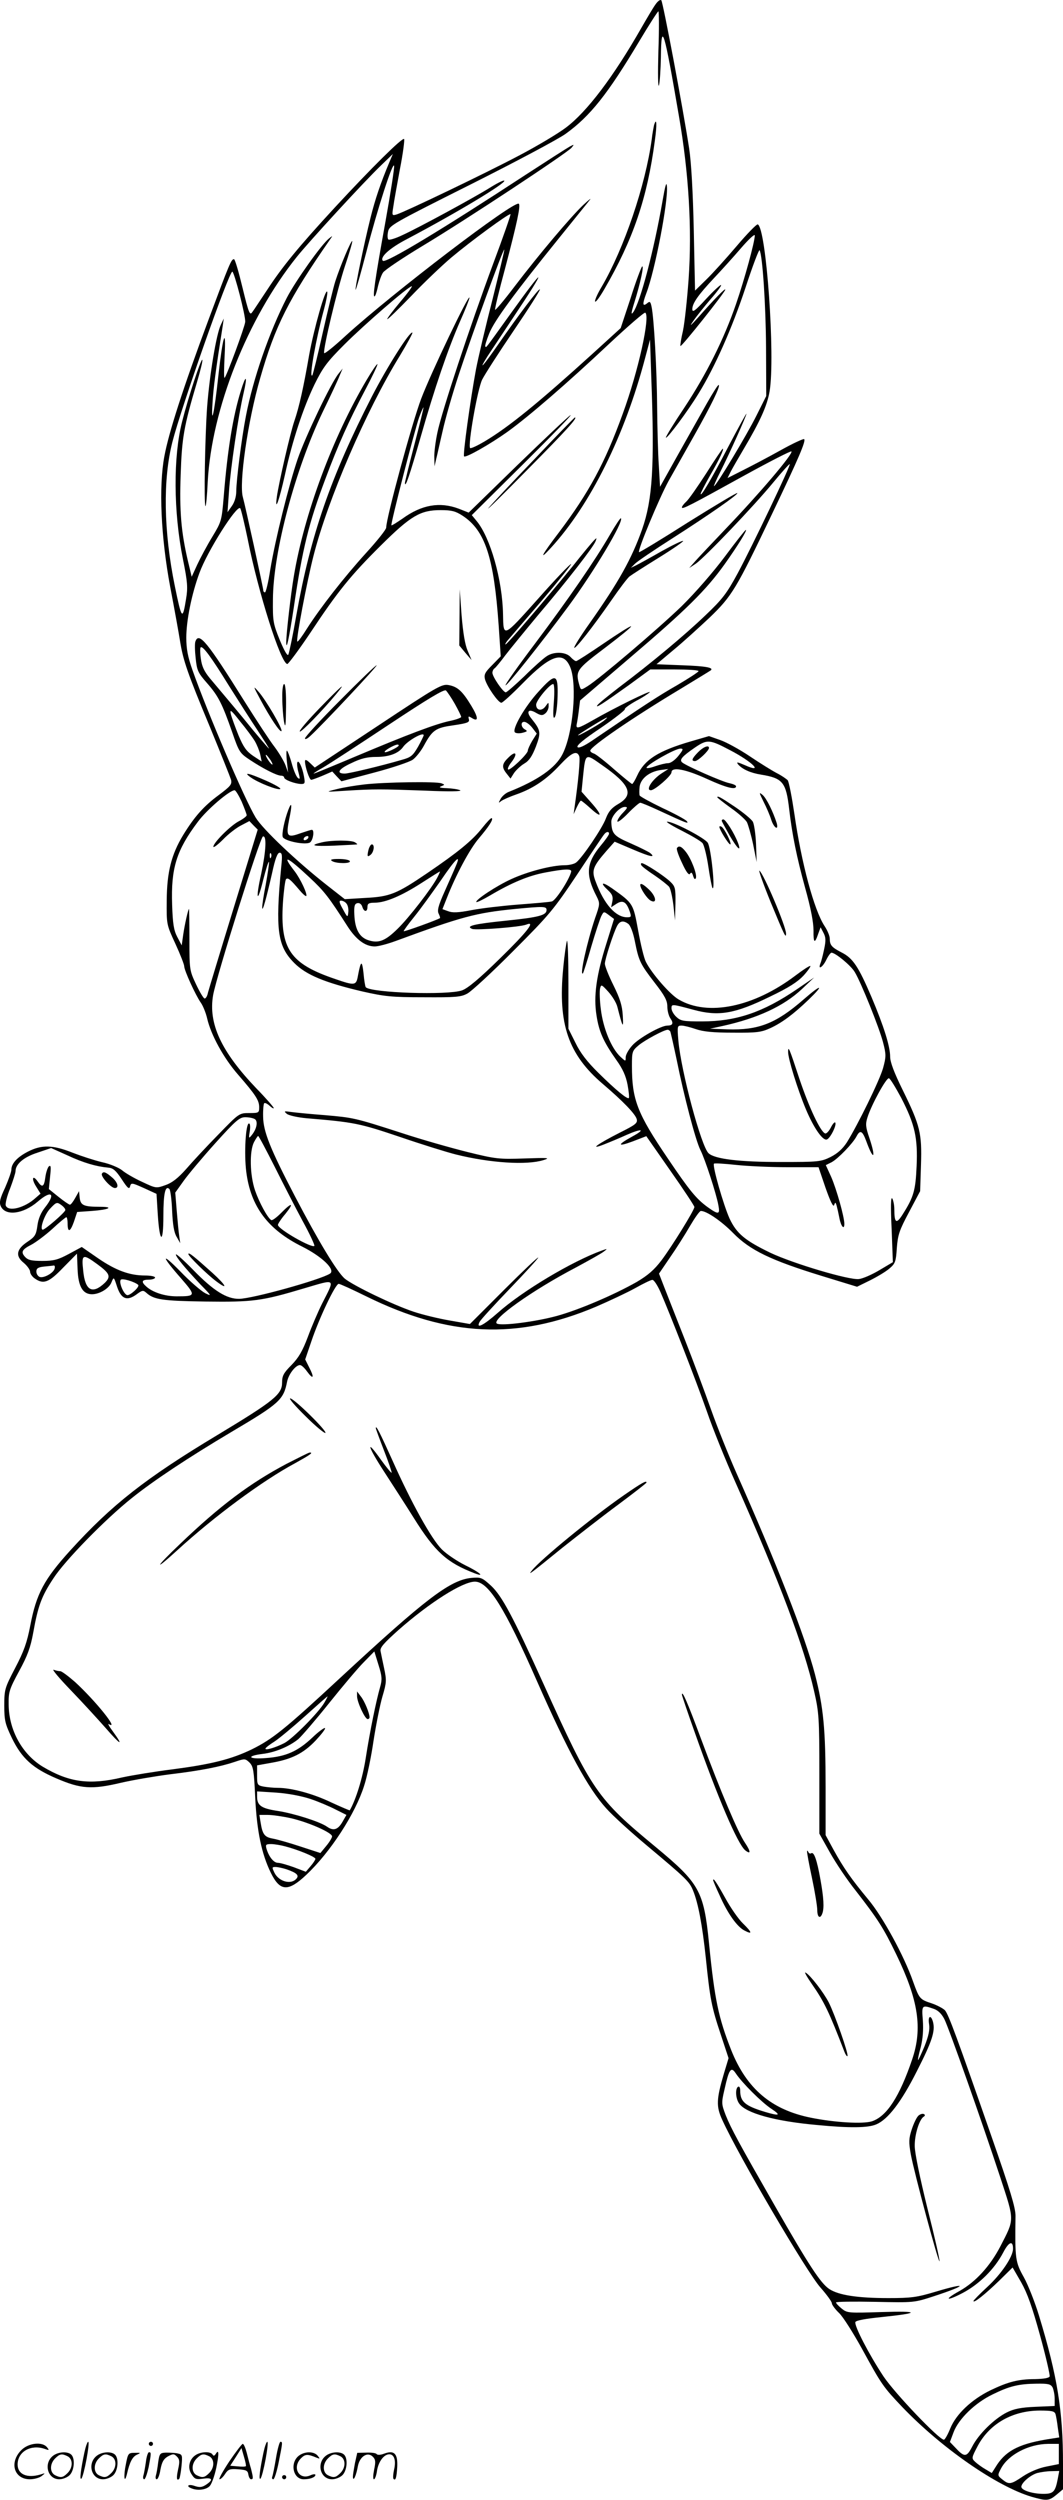 <?xml version="1.0" encoding="UTF-8"?>
<svg xmlns="http://www.w3.org/2000/svg" version="1.0" viewBox="0 0 510.457 1200.305" preserveAspectRatio="xMidYMid meet">
  <g transform="translate(-0.543,1200.441) scale(0.1,-0.1)" fill="#000000" stroke="none">
    <path d="M3153 11983 c-11 -15 -41 -66 -68 -113 -133 -233 -261 -403 -363 -479 -37 -28 -139 -89 -227 -135 -163 -86 -541 -267 -584 -281 -23 -7 -24 -6 -17 36 3 24 18 106 32 182 15 76 23 141 20 144 -8 9 -159 -141 -331 -327 -179 -194 -255 -288 -325 -395 -33 -49 -65 -99 -73 -109 -12 -18 -17 -6 -47 117 -18 75 -36 137 -41 137 -13 0 -21 -19 -122 -290 -122 -327 -191 -542 -212 -655 -28 -147 -17 -390 28 -630 20 -104 41 -221 47 -259 15 -93 35 -152 145 -416 51 -124 96 -237 100 -250 5 -22 -3 -31 -59 -73 -72 -53 -117 -104 -171 -192 -57 -94 -78 -179 -79 -314 -1 -116 -1 -116 42 -209 23 -50 42 -99 42 -107 0 -20 54 -138 79 -174 11 -15 25 -50 31 -76 18 -79 79 -191 149 -271 85 -98 101 -123 101 -156 0 -27 -2 -28 -48 -28 -48 0 -49 -1 -148 -103 -55 -56 -124 -130 -154 -165 -39 -44 -68 -67 -100 -78 -45 -16 -45 -16 -113 16 -37 17 -80 42 -95 55 -16 13 -59 31 -96 39 -38 9 -102 30 -143 46 -93 37 -147 39 -213 5 -51 -26 -80 -57 -80 -87 0 -10 -14 -49 -30 -86 -25 -53 -29 -71 -21 -89 22 -49 107 -39 178 22 66 57 88 39 34 -29 -19 -24 -32 -54 -36 -87 -6 -44 -12 -53 -46 -76 -55 -36 -61 -69 -20 -102 17 -14 31 -34 31 -43 0 -9 10 -24 22 -32 42 -30 68 -20 137 52 l66 67 3 -75 c3 -83 25 -120 69 -120 37 0 83 28 94 58 11 27 11 26 27 -23 20 -59 48 -69 94 -35 27 20 31 20 46 7 36 -33 78 -39 282 -42 231 -3 271 2 478 64 153 45 147 50 84 -74 -19 -38 -50 -110 -68 -159 -26 -69 -44 -100 -79 -136 -38 -38 -45 -52 -45 -84 0 -57 -39 -88 -309 -251 -348 -209 -509 -336 -708 -555 -126 -139 -163 -208 -192 -360 -16 -83 -31 -125 -73 -205 -50 -96 -52 -103 -52 -180 0 -72 4 -88 37 -157 47 -96 99 -144 214 -193 116 -50 169 -54 308 -21 61 14 167 32 237 41 143 17 241 36 312 60 47 16 49 16 70 -4 18 -19 21 -38 27 -169 8 -159 30 -268 75 -360 44 -90 83 -92 170 -10 116 109 236 294 278 428 14 42 34 139 45 215 12 77 31 173 43 214 20 67 20 78 8 135 -7 33 -15 71 -17 82 -4 17 15 38 85 101 151 133 309 233 368 233 65 0 143 -125 299 -480 148 -336 245 -513 331 -608 31 -35 120 -116 198 -181 185 -155 202 -171 219 -213 25 -60 45 -166 62 -327 20 -195 27 -232 72 -367 l37 -112 -22 -73 c-37 -125 -38 -159 -8 -224 79 -174 406 -731 471 -804 30 -34 55 -68 55 -76 0 -7 16 -29 35 -47 19 -18 68 -96 110 -172 94 -172 101 -182 194 -280 189 -197 453 -380 620 -430 73 -21 84 -20 120 10 l31 26 0 121 c0 256 -27 422 -115 712 -20 66 -53 149 -73 185 -41 73 -43 87 -40 295 0 39 -25 122 -115 380 -166 477 -207 588 -224 607 -9 9 -37 24 -63 33 -58 19 -60 22 -90 105 -43 123 -146 312 -216 395 -81 98 -117 149 -166 238 l-38 70 0 231 c0 277 -10 382 -51 541 -49 187 -186 537 -377 966 -38 86 -93 223 -122 305 -29 82 -86 235 -127 339 -41 105 -86 218 -99 252 l-24 62 53 78 c30 43 73 111 96 151 23 39 46 72 52 72 27 0 98 -48 155 -106 81 -83 182 -131 422 -205 l173 -53 63 31 c34 17 76 42 93 57 27 23 31 32 35 98 5 64 12 85 59 173 l53 100 4 126 c5 153 -4 189 -88 360 -41 83 -60 134 -60 159 0 50 -30 146 -90 288 -62 145 -89 186 -143 213 -48 25 -57 35 -57 67 0 12 -11 39 -25 60 -50 76 -111 301 -145 539 -12 81 -26 153 -32 161 -7 7 -30 23 -52 34 -23 12 -81 48 -130 81 -49 33 -113 68 -142 78 l-54 19 -86 -25 c-158 -46 -224 -88 -259 -165 -10 -22 -21 -40 -24 -40 -3 0 -42 32 -86 70 -44 39 -88 73 -97 76 -10 3 -18 9 -18 14 0 19 204 159 434 297 77 47 143 87 145 89 14 13 -25 20 -136 24 l-125 5 81 68 c45 37 123 108 174 156 108 104 128 138 299 496 131 274 164 352 155 361 -3 3 -55 -21 -114 -54 -59 -33 -141 -76 -181 -96 l-73 -37 16 32 c9 17 37 66 62 108 78 132 112 206 124 276 28 165 -16 788 -57 802 -5 2 -51 -45 -101 -104 -51 -60 -116 -132 -146 -161 l-54 -53 -6 288 c-4 185 -12 326 -22 393 -30 196 -126 705 -134 713 -5 5 -17 -4 -28 -20z m14 -225 c-3 -106 -2 -179 3 -163 4 17 8 76 9 133 2 180 15 138 87 -283 47 -272 63 -539 46 -783 -7 -97 -19 -208 -27 -246 -9 -38 -14 -71 -12 -73 5 -5 211 254 215 270 4 13 -50 -42 -131 -134 -38 -42 -43 -45 -21 -14 15 22 52 68 82 103 30 34 53 65 50 68 -3 2 -35 -27 -72 -67 -53 -58 -66 -67 -66 -49 0 28 28 68 105 150 34 36 92 100 128 142 37 43 67 71 67 62 0 -30 -49 -210 -90 -329 -58 -169 -142 -337 -249 -499 -51 -76 -90 -140 -88 -143 6 -6 106 128 157 212 78 126 161 314 225 507 34 104 65 186 68 181 14 -23 30 -265 31 -469 l1 -231 -47 -94 c-45 -91 -194 -339 -204 -339 -2 0 11 31 30 68 44 87 126 270 126 280 0 4 -39 -67 -87 -158 -81 -156 -133 -244 -133 -227 0 4 20 44 45 88 44 76 69 129 61 129 -2 0 -38 -53 -79 -118 -42 -65 -85 -127 -97 -137 -11 -10 -20 -22 -20 -27 0 -11 37 8 303 155 120 66 220 117 223 114 10 -10 -152 -201 -316 -372 -63 -66 -128 -135 -145 -154 l-30 -34 32 21 c44 31 279 277 371 389 42 51 78 91 80 89 5 -6 -179 -392 -250 -524 -53 -98 -74 -125 -155 -202 -99 -95 -257 -227 -415 -346 -53 -41 -100 -79 -104 -86 -11 -17 27 8 153 98 l101 74 116 0 c64 0 116 -3 116 -8 0 -4 -46 -34 -102 -67 -91 -52 -157 -95 -411 -268 -39 -26 -62 -36 -68 -30 -7 7 30 38 111 92 66 45 118 86 116 90 -3 4 22 22 54 40 33 17 62 37 66 42 6 11 -173 -77 -274 -135 -72 -41 -82 -43 -77 -18 2 9 7 39 10 65 l6 48 237 203 c276 235 368 327 457 451 64 90 110 165 102 165 -3 0 -48 -57 -100 -127 -56 -75 -142 -174 -208 -239 -115 -111 -396 -350 -453 -385 -31 -19 -31 -19 -38 4 -20 70 -16 76 123 181 71 54 128 100 125 103 -3 3 -61 -34 -130 -81 -69 -47 -129 -86 -134 -86 -5 0 -17 9 -27 20 -23 25 -81 27 -115 3 -14 -9 -62 -51 -106 -95 -45 -43 -85 -78 -90 -78 -13 1 -64 75 -64 94 0 8 5 18 10 21 6 4 29 32 52 63 23 30 95 118 159 195 136 160 266 327 275 354 6 16 5 16 -8 3 -8 -8 -55 -64 -103 -125 -124 -152 -314 -375 -322 -375 -3 0 1 8 9 18 8 9 81 95 163 190 81 95 145 175 143 178 -3 3 -75 -72 -159 -167 -169 -189 -166 -187 -168 -74 -3 165 -61 369 -127 448 l-23 28 247 245 c136 135 238 240 227 235 -11 -6 -125 -114 -254 -239 l-235 -229 -48 19 c-91 34 -178 19 -270 -48 -28 -19 -51 -34 -53 -32 -5 5 112 459 133 518 11 30 21 52 21 48 1 -3 -19 -84 -44 -180 -25 -95 -45 -177 -45 -183 1 -27 23 38 74 216 69 242 132 426 191 561 25 56 45 107 45 113 -1 24 -185 -361 -232 -485 -44 -116 -168 -573 -168 -619 0 -9 -43 -63 -96 -121 -108 -119 -220 -263 -284 -363 -23 -37 -44 -66 -47 -63 -7 7 46 287 78 412 69 271 252 696 415 961 35 58 62 108 60 110 -11 11 -122 -165 -195 -307 -198 -387 -294 -664 -362 -1047 -17 -98 -35 -184 -39 -192 -4 -8 -19 17 -41 70 -32 79 -34 91 -33 194 1 229 107 626 239 901 37 76 74 155 81 174 l15 35 -20 -25 c-36 -44 -159 -302 -196 -409 -43 -126 -108 -388 -132 -533 -9 -60 -21 -108 -25 -108 -4 0 -8 4 -8 8 0 13 -88 413 -98 448 -20 66 23 366 83 573 72 252 137 380 335 665 14 20 14 20 -4 6 -36 -28 -161 -204 -203 -285 -84 -163 -163 -391 -197 -570 -20 -103 -46 -307 -46 -360 0 -24 -8 -52 -21 -70 l-21 -30 7 99 c7 109 45 365 70 472 20 86 12 94 -13 12 -38 -122 -64 -283 -82 -505 -10 -120 -11 -123 -55 -196 -25 -41 -57 -101 -72 -133 l-27 -59 -18 75 c-33 141 -41 239 -35 415 6 178 15 231 78 443 17 57 29 106 26 109 -6 6 -67 -178 -97 -297 -43 -167 -42 -433 4 -661 22 -109 24 -136 15 -190 -17 -105 -21 -100 -54 61 -54 264 -58 513 -11 695 43 167 271 815 287 815 9 0 64 -211 62 -241 -2 -24 -88 -257 -99 -269 -4 -3 -3 45 0 105 8 149 -9 96 -30 -95 -19 -178 -36 -254 -28 -130 4 72 16 162 49 370 l5 35 -15 -32 c-21 -46 -53 -236 -65 -393 -10 -140 -16 -467 -8 -476 3 -2 8 51 11 118 19 348 190 782 427 1078 59 74 320 358 405 440 l57 55 -17 -40 c-42 -100 -68 -177 -90 -265 -32 -128 -76 -342 -72 -347 2 -2 25 79 51 179 54 210 129 441 134 416 2 -9 -17 -131 -42 -270 -50 -277 -63 -367 -51 -356 4 3 11 26 16 50 6 24 16 53 24 64 8 12 94 70 192 129 208 125 692 445 713 470 14 17 13 17 -8 6 -13 -7 -108 -68 -211 -135 -397 -260 -673 -427 -687 -414 -16 17 32 61 117 105 242 128 476 269 466 280 -4 3 -34 -12 -69 -34 -77 -48 -342 -192 -421 -228 -31 -15 -61 -24 -66 -21 -5 3 -6 20 -2 38 6 30 22 39 397 227 215 108 420 217 456 243 118 85 202 191 353 444 47 79 89 144 92 144 3 0 4 -87 0 -192z m-1972 -2343 c50 -253 158 -595 190 -599 5 0 55 67 110 149 133 201 195 277 339 420 144 143 190 170 287 170 54 0 72 -5 106 -27 108 -71 150 -199 173 -526 l10 -149 -41 -42 c-34 -34 -40 -45 -35 -67 9 -35 64 -114 79 -114 6 0 52 42 102 93 134 137 196 158 229 77 34 -85 13 -320 -38 -418 -33 -65 -119 -125 -258 -180 -15 -6 -32 -21 -39 -34 -11 -20 -10 -21 3 -10 8 6 41 21 73 32 80 28 144 71 209 141 56 60 82 72 93 42 5 -14 -4 -117 -23 -248 l-4 -30 15 33 c8 17 17 32 20 32 3 0 23 -16 45 -36 57 -52 60 -36 5 26 l-47 53 7 71 c12 116 10 114 91 57 134 -93 155 -142 80 -186 -33 -19 -48 -36 -61 -70 -17 -47 -114 -190 -143 -212 -9 -7 -33 -13 -54 -13 -62 0 -177 -30 -256 -66 -71 -32 -177 -102 -169 -111 3 -2 32 12 66 32 105 62 185 95 265 110 96 18 129 19 124 3 -10 -39 -75 -139 -93 -142 -11 -3 -84 -9 -162 -15 -77 -6 -179 -18 -225 -27 -62 -12 -90 -13 -110 -5 l-28 10 21 53 c43 110 110 236 154 287 48 57 70 90 62 97 -3 3 -23 -18 -46 -47 -48 -61 -117 -117 -264 -217 -147 -100 -179 -113 -297 -119 l-99 -6 -83 65 c-148 116 -311 271 -345 327 -54 90 -231 503 -303 707 -23 65 -30 103 -30 157 0 82 26 210 63 310 38 105 180 329 196 311 4 -5 20 -72 36 -149z m1708 -873 c-27 -20 -131 -79 -121 -67 9 9 131 84 138 84 3 0 -5 -7 -17 -17z m607 -139 c110 -57 166 -115 71 -72 -35 15 -41 16 -31 3 20 -23 59 -41 110 -49 104 -17 120 -36 135 -165 14 -122 37 -234 76 -376 28 -100 41 -168 41 -208 -1 -61 6 -65 23 -14 l11 30 14 -27 c11 -21 12 -36 3 -78 -6 -29 -14 -60 -18 -69 -13 -33 11 -18 28 17 9 19 21 35 25 35 19 0 94 -62 112 -93 30 -49 118 -268 136 -338 15 -58 15 -68 0 -123 -17 -60 -121 -272 -174 -357 -21 -32 -45 -53 -78 -70 -47 -23 -59 -24 -239 -24 -199 0 -317 14 -347 42 -35 32 -132 393 -145 541 -6 69 -5 72 15 72 12 0 43 -8 69 -17 35 -12 82 -17 178 -17 114 -1 136 2 178 21 57 26 112 67 185 137 78 75 63 77 -23 2 -133 -116 -217 -149 -367 -144 l-83 3 60 13 c168 37 294 95 382 178 l58 55 -82 -56 c-163 -111 -291 -155 -457 -155 -89 0 -102 2 -123 22 -13 12 -23 30 -23 41 0 21 1 21 105 -7 121 -33 199 -20 370 64 88 42 131 70 159 100 21 23 35 44 33 46 -3 3 -35 -18 -72 -46 -200 -151 -420 -197 -560 -115 -41 23 -130 125 -158 181 -9 17 -25 84 -37 150 -24 130 -23 130 -124 202 -50 35 -62 30 -20 -9 20 -19 24 -30 20 -53 l-6 -28 26 17 c30 19 47 10 63 -36 9 -26 8 -29 -12 -29 -55 0 -111 63 -151 171 -21 54 -14 72 52 148 l39 44 87 -37 c84 -36 113 -42 83 -17 -8 6 -50 27 -93 46 -81 35 -91 46 -93 103 -1 27 40 72 65 72 15 0 13 -5 -9 -28 -15 -15 -27 -34 -27 -41 0 -8 23 9 51 38 27 28 54 51 59 51 5 0 44 -16 87 -36 136 -63 149 -68 136 -52 -7 8 -59 36 -117 63 -58 28 -107 55 -109 60 -2 6 -2 25 0 43 6 39 47 71 100 79 l38 5 -31 -20 c-47 -30 -80 -82 -53 -82 19 0 99 70 99 86 0 28 68 15 169 -31 94 -43 141 -55 141 -36 0 5 -14 11 -32 15 -33 6 -203 81 -226 99 -16 13 -2 29 62 73 58 39 69 38 166 -13z m-247 -28 c-16 -20 -37 -35 -49 -35 -12 0 -40 -7 -63 -15 -22 -8 -41 -11 -41 -7 0 14 137 92 163 92 15 0 14 -5 -10 -35z m-2097 -220 c13 -31 24 -60 24 -65 0 -5 -17 -18 -38 -29 -40 -21 -122 -103 -122 -122 0 -7 21 9 47 35 25 26 64 56 86 67 l40 21 20 -21 20 -20 -116 -378 c-64 -208 -119 -390 -123 -405 -3 -16 -10 -28 -16 -28 -5 0 -23 30 -41 68 -31 66 -32 69 -32 215 0 81 -1 147 -2 147 -4 0 -21 -76 -28 -125 l-7 -50 -21 40 c-17 32 -22 63 -25 155 -6 175 20 261 124 399 43 58 152 151 176 151 5 0 20 -25 34 -55z m1764 -154 c0 -5 -18 -31 -40 -57 -69 -83 -74 -139 -20 -243 17 -34 17 -37 -7 -105 -39 -116 -76 -283 -58 -265 2 3 21 61 40 129 20 68 42 134 48 146 12 23 12 23 37 4 l24 -18 -37 -119 c-48 -152 -62 -252 -47 -345 12 -78 33 -125 95 -213 31 -43 46 -77 54 -119 6 -33 9 -62 6 -64 -7 -7 -63 39 -146 121 -54 53 -87 96 -110 144 l-34 68 0 217 c0 119 -3 211 -7 205 -3 -7 -12 -66 -18 -132 -26 -267 24 -414 191 -556 95 -81 155 -143 162 -168 5 -19 -5 -27 -81 -65 -110 -56 -149 -85 -77 -57 28 11 76 31 109 46 75 33 94 28 27 -8 -73 -40 -72 -51 3 -23 l65 25 115 -165 c64 -91 116 -170 116 -175 0 -15 -107 -188 -158 -256 -35 -46 -65 -72 -119 -104 -111 -63 -278 -134 -383 -163 -102 -28 -267 -49 -288 -37 -31 17 168 159 378 269 63 34 124 68 135 77 19 14 18 15 -9 5 -142 -51 -382 -194 -500 -299 -69 -61 -107 -80 -87 -43 5 10 71 82 145 159 75 78 136 145 136 149 0 5 -74 -65 -164 -155 l-164 -164 -97 17 c-53 9 -131 28 -173 42 -99 33 -289 125 -331 159 -37 32 -125 177 -239 395 -119 228 -152 311 -153 382 -1 33 2 62 5 65 3 4 15 -2 26 -12 11 -10 20 -15 20 -11 0 4 -37 47 -83 94 -170 178 -232 312 -208 449 17 93 225 756 239 761 19 6 15 -69 -8 -178 -28 -124 -20 -150 9 -32 13 51 25 91 28 88 2 -2 -5 -52 -16 -112 -21 -108 -22 -149 -2 -77 6 21 21 82 33 135 15 70 26 98 36 98 12 0 14 -12 8 -67 -29 -305 -18 -382 63 -463 57 -57 147 -94 326 -136 106 -24 140 -28 295 -28 152 -1 180 1 210 18 19 10 119 102 221 205 173 173 194 199 305 365 65 98 123 185 129 192 11 16 25 18 25 5z m-1623 -113 c-3 -8 -6 -5 -6 6 -1 11 2 17 5 13 3 -3 4 -12 1 -19z m185 -97 c71 -66 93 -95 182 -234 41 -64 85 -97 131 -97 17 0 62 12 100 26 318 117 384 135 574 154 137 13 151 13 151 -5 0 -25 -36 -35 -192 -51 -157 -16 -199 -26 -165 -40 20 -7 232 9 260 21 46 19 5 -34 -126 -162 -100 -98 -155 -144 -183 -154 -68 -24 -435 -12 -462 15 -3 3 -8 34 -11 68 -7 64 -13 61 -27 -14 -8 -46 -15 -47 -110 -14 -215 73 -264 144 -250 365 4 58 11 110 15 114 9 9 21 -1 65 -53 15 -18 29 -30 32 -28 7 8 -27 81 -55 118 -66 85 -39 74 71 -29z m703 57 c-7 -18 -32 -73 -54 -123 -31 -69 -37 -93 -29 -108 5 -10 8 -20 6 -21 -8 -7 -171 -66 -174 -63 -2 1 21 33 51 70 30 37 86 115 126 172 71 105 100 133 74 73z m-89 -56 c-26 -51 -138 -196 -192 -248 -59 -58 -91 -70 -140 -54 -43 14 -64 53 -67 122 -2 42 1 53 15 56 10 2 19 -5 23 -17 8 -27 25 -27 25 -1 0 16 7 20 35 20 51 0 129 33 225 95 47 30 86 55 88 55 1 0 -4 -13 -12 -28z m-437 -126 c7 -8 11 -27 9 -42 -3 -26 -4 -26 -26 15 -18 32 -20 41 -9 41 8 0 20 -6 26 -14z m1354 -98 c10 -8 23 -42 31 -83 19 -95 25 -108 95 -199 49 -63 61 -86 61 -115 0 -20 7 -46 15 -57 16 -23 11 -34 -15 -34 -31 0 -139 -61 -169 -96 -17 -19 -31 -44 -31 -56 0 -21 0 -21 -25 2 -44 41 -83 137 -94 226 -6 44 -7 90 -4 102 5 21 7 20 39 -15 19 -21 39 -53 44 -73 26 -102 30 -108 26 -41 -3 49 -14 82 -45 145 -23 46 -41 92 -41 103 0 21 41 148 59 182 13 24 30 27 54 9z m201 -516 c2 -4 16 -66 31 -137 35 -174 91 -388 114 -433 22 -43 76 -209 86 -264 9 -46 1 -47 -51 -10 -55 40 -87 79 -191 233 -148 218 -173 284 -173 445 0 69 1 73 33 100 29 24 121 74 139 74 4 0 9 -4 12 -8z m1109 -319 c66 -128 80 -192 74 -328 -5 -116 -14 -148 -66 -230 -31 -50 -41 -44 -41 23 0 20 -5 44 -10 52 -7 10 -8 -40 -3 -145 l6 -161 -64 -38 c-35 -21 -80 -41 -99 -43 -46 -6 -315 74 -425 126 -122 59 -162 92 -196 164 -29 64 -84 255 -75 264 2 3 50 0 106 -6 55 -6 167 -11 248 -11 l148 0 34 -100 c23 -65 37 -94 41 -82 5 15 7 15 12 -3 3 -11 9 -37 13 -58 7 -40 24 -61 24 -29 0 33 -37 165 -63 225 l-26 57 28 14 c30 16 102 90 120 125 17 32 28 26 47 -26 35 -96 47 -80 14 18 -18 52 -19 67 -9 98 19 61 91 192 103 188 6 -1 32 -44 59 -94z m-3104 -102 c16 -10 10 -46 -14 -76 -15 -19 -16 -18 -10 18 3 21 2 37 -4 37 -16 0 -24 -146 -13 -232 21 -167 104 -278 270 -360 95 -48 160 -111 132 -129 -47 -30 -371 -120 -436 -121 -60 -1 -124 39 -221 139 -46 47 -83 80 -83 74 0 -12 42 -63 119 -145 53 -54 54 -57 22 -41 -19 10 -73 56 -119 104 -95 97 -93 76 4 -34 71 -82 70 -85 -22 -85 -57 0 -115 19 -146 47 -26 23 -22 33 12 33 17 0 30 5 30 10 0 6 -22 10 -48 10 -74 0 -140 24 -226 83 l-78 54 -61 -33 c-52 -28 -73 -34 -128 -34 -53 0 -69 4 -83 19 -22 24 -15 36 32 60 20 11 65 44 99 75 33 31 64 56 67 56 3 0 6 -13 6 -28 0 -47 12 -45 30 5 l16 48 71 5 c83 6 109 20 37 20 -77 0 -92 7 -96 44 l-3 31 -18 -32 c-10 -18 -21 -33 -26 -33 -4 0 -29 17 -55 38 l-46 37 6 60 c5 46 4 57 -6 49 -6 -6 -14 -30 -17 -53 -6 -46 -15 -51 -37 -19 -24 34 -31 13 -7 -25 l21 -34 -23 -20 c-52 -48 -132 -69 -144 -37 -3 8 6 46 21 82 14 37 26 75 26 83 0 34 40 68 106 89 l65 22 78 -35 c77 -36 139 -54 196 -59 24 -2 37 -14 65 -56 28 -43 36 -50 40 -34 5 18 8 18 66 -8 l61 -28 6 -98 c9 -140 27 -146 27 -8 0 107 9 149 29 129 5 -6 11 -53 13 -105 3 -66 9 -104 22 -125 l17 -30 -5 35 c-3 19 -8 74 -12 122 l-7 86 40 56 c22 31 90 112 152 181 99 110 117 125 144 125 18 0 38 -4 46 -9z m95 -228 c41 -82 101 -199 135 -262 34 -62 59 -116 56 -119 -12 -12 -175 81 -175 101 0 5 16 30 36 53 44 55 31 57 -21 4 -21 -21 -42 -37 -47 -34 -18 11 -58 85 -78 143 -25 74 -27 188 -5 231 9 17 18 30 20 30 3 0 38 -66 79 -147z m-1021 -187 c9 -7 17 -17 16 -22 -1 -11 -97 -94 -108 -94 -17 0 8 73 35 101 31 33 33 33 57 15z m170 -282 c60 -44 66 -59 36 -89 -60 -57 -95 -38 -104 58 -9 80 -3 83 68 31z m-205 -20 c-4 -21 -52 -48 -72 -41 -9 4 -16 15 -16 26 0 15 8 21 38 24 20 2 41 4 45 5 5 1 7 -5 5 -14z m401 -79 c9 -9 -41 -54 -54 -49 -17 7 -39 60 -30 73 5 10 68 -9 84 -24z m2507 -32 c46 -105 171 -425 224 -576 28 -82 90 -235 137 -340 215 -484 329 -788 378 -1004 23 -101 25 -127 25 -396 l0 -287 51 -91 c28 -50 83 -132 123 -182 107 -138 132 -176 196 -308 106 -219 126 -354 76 -502 -61 -180 -122 -274 -193 -298 -43 -14 -179 -6 -293 17 -190 38 -309 139 -383 324 -61 155 -80 242 -107 515 -25 250 -46 287 -256 461 -282 233 -306 268 -540 786 -146 322 -198 419 -250 468 -44 40 -49 42 -95 38 -102 -10 -220 -100 -631 -481 -265 -246 -324 -293 -423 -342 -99 -48 -196 -72 -380 -96 -88 -11 -197 -29 -243 -39 -157 -37 -255 -24 -382 52 -98 60 -162 175 -163 298 -1 60 3 73 50 160 41 75 55 114 68 185 23 129 40 175 97 261 54 84 248 283 376 385 103 83 272 195 479 318 230 136 250 154 267 241 7 36 41 80 62 80 7 0 22 -14 34 -31 30 -41 36 -30 11 18 l-20 40 30 88 c37 110 115 275 131 275 6 0 65 -27 132 -60 396 -195 725 -210 1103 -50 65 28 150 68 188 89 39 22 76 40 83 40 7 1 24 -25 38 -56z m-1345 -1898 c-19 -66 -49 -212 -69 -340 -15 -98 -48 -203 -77 -253 -1 -1 -41 16 -89 38 -87 42 -191 70 -257 70 -20 0 -51 3 -68 6 -30 6 -31 9 -31 54 l0 48 67 12 c99 17 155 45 214 107 28 30 49 57 45 60 -3 3 -31 -17 -61 -46 -70 -66 -127 -91 -222 -98 -85 -7 -98 10 -16 20 60 7 128 36 171 71 17 15 84 93 148 173 64 80 139 169 167 197 l50 51 20 -65 c17 -54 18 -70 8 -105z m-268 -76 c-27 -47 -153 -174 -192 -194 -43 -22 -91 -36 -91 -27 0 4 19 19 43 34 23 15 89 70 147 122 58 52 106 95 108 95 2 1 -5 -13 -15 -30z m-68 -462 c39 -13 93 -36 122 -51 l52 -26 -20 -35 c-22 -37 -43 -43 -74 -21 -35 24 -158 63 -235 75 -80 12 -100 26 -100 69 l0 25 93 -6 c56 -4 119 -16 162 -30z m-92 -93 c83 -19 197 -69 197 -87 0 -7 -13 -28 -28 -46 l-28 -34 -95 31 c-51 17 -111 34 -132 38 -41 7 -51 20 -60 77 l-6 37 40 0 c22 0 72 -7 112 -16z m-28 -135 c61 -16 145 -50 145 -60 0 -4 -10 -20 -23 -35 l-23 -27 -58 22 c-31 11 -65 21 -76 21 -20 0 -43 28 -55 68 -5 19 -3 22 22 22 15 0 46 -5 68 -11z m6 -110 c49 -17 62 -29 48 -45 -25 -30 -83 -15 -105 27 -13 27 -13 29 4 29 11 0 34 -5 53 -11z m3108 -670 c21 -7 38 -24 51 -49 22 -43 179 -488 269 -761 69 -211 69 -197 0 -331 -49 -94 -118 -170 -196 -214 -78 -43 -64 -51 16 -9 79 42 152 114 194 194 27 52 47 59 47 18 0 -39 -57 -122 -124 -184 -36 -33 -66 -64 -66 -67 0 -13 58 34 124 98 l64 63 41 -71 c30 -53 53 -118 91 -256 28 -101 48 -190 46 -196 -3 -8 -29 -12 -70 -13 -80 0 -130 -13 -215 -54 -90 -44 -164 -114 -192 -182 -12 -30 -26 -55 -31 -55 -23 0 -235 222 -290 304 -70 106 -141 243 -135 261 4 8 49 16 127 24 185 19 185 30 0 24 -159 -5 -166 -5 -192 16 -16 13 -28 26 -28 30 0 4 84 5 188 3 187 -4 187 -4 282 27 162 53 166 69 6 21 -87 -26 -114 -30 -224 -30 -149 0 -240 14 -285 44 -41 28 -96 111 -260 398 -174 304 -211 372 -237 437 -20 53 -21 57 -5 125 21 95 31 109 53 76 31 -47 125 -140 170 -170 50 -33 42 -37 -29 -16 -96 29 -119 49 -119 102 0 14 -4 22 -10 19 -15 -9 -12 -58 5 -81 32 -46 171 -85 375 -103 155 -15 244 -14 283 3 56 23 121 108 195 255 73 143 89 192 78 236 -10 38 -26 30 -19 -10 4 -26 -2 -55 -22 -106 -16 -38 -30 -68 -31 -66 -2 2 4 30 13 62 10 41 13 82 10 128 -6 74 -5 76 52 56z m571 -1818 c5 -11 10 -35 10 -54 l0 -35 -92 -4 c-71 -3 -104 -10 -138 -27 -61 -31 -136 -105 -166 -164 -27 -52 -37 -53 -83 -3 l-24 25 18 48 c24 63 103 140 186 180 81 40 125 51 211 52 57 1 69 -2 78 -18z m14 -128 c3 -10 8 -39 11 -65 l7 -47 -38 -6 c-147 -22 -213 -54 -260 -124 l-26 -41 -30 18 c-16 9 -38 25 -49 35 -19 18 -19 19 12 78 57 106 166 168 296 169 60 0 72 -3 77 -17z m16 -192 l0 -48 -60 -12 c-36 -7 -79 -25 -111 -46 -59 -40 -68 -42 -100 -16 -24 19 -24 20 -6 54 35 65 132 116 225 117 l52 0 0 -49z m-5 -118 c-12 -63 -21 -73 -69 -73 -52 0 -106 17 -106 34 0 19 43 56 76 66 16 4 46 9 68 9 l38 1 -7 -37z M3146 11403 c-2 -10 -8 -40 -11 -68 -30 -220 -132 -522 -240 -707 -20 -33 -34 -65 -32 -71 2 -7 22 20 44 58 139 239 207 440 243 714 11 78 9 116 -4 74z M3187 11040 c-42 -242 -108 -490 -141 -535 -11 -15 -10 -3 5 45 30 96 48 181 38 175 -4 -3 -30 -71 -55 -151 l-48 -145 -135 -123 c-258 -234 -402 -352 -520 -422 -34 -20 -64 -34 -68 -31 -12 13 36 286 58 329 12 24 80 130 152 236 72 106 128 194 125 197 -5 6 -101 -121 -202 -267 -69 -100 -98 -132 -50 -55 15 23 71 107 124 187 167 250 159 258 -15 15 -125 -174 -114 -160 -119 -154 -3 2 6 31 19 63 25 62 123 195 334 456 73 91 141 174 149 185 9 11 -5 0 -32 -25 -58 -55 -210 -234 -331 -393 -49 -65 -91 -114 -92 -110 -2 5 19 92 47 195 59 224 76 305 67 314 -19 20 -607 -429 -832 -634 -55 -51 -101 -88 -103 -83 -6 18 62 302 99 415 22 65 38 120 36 123 -5 5 -57 -118 -81 -192 -9 -27 -36 -139 -61 -249 -24 -109 -47 -201 -50 -204 -17 -17 18 177 56 316 11 40 18 78 16 85 -8 22 -64 -177 -87 -303 -27 -156 -48 -250 -71 -317 -20 -58 -74 -294 -84 -363 -11 -81 11 -20 39 106 35 161 87 319 142 433 40 81 60 108 143 191 95 95 308 280 324 280 4 0 -21 -35 -57 -77 -36 -43 -63 -79 -61 -81 2 -3 54 48 115 111 61 64 148 147 193 185 94 79 278 214 284 208 2 -2 -35 -109 -83 -237 -112 -302 -248 -713 -268 -811 -9 -42 -16 -96 -15 -120 l1 -43 8 35 c5 19 18 80 31 135 12 55 47 179 79 275 64 194 212 601 217 596 2 -1 -24 -108 -56 -237 -33 -129 -69 -281 -80 -339 -26 -140 -64 -411 -57 -417 8 -8 124 58 207 117 103 74 288 234 489 423 91 85 169 153 174 150 25 -16 -33 -280 -108 -485 -86 -238 -163 -379 -305 -568 -84 -110 -102 -144 -40 -76 190 207 355 541 452 910 l24 90 6 -184 c16 -426 6 -584 -44 -727 -50 -141 -111 -251 -252 -451 -44 -62 -77 -115 -74 -118 6 -6 86 95 177 226 40 58 80 111 89 117 9 7 71 47 139 89 68 42 121 79 118 81 -3 3 -49 -19 -103 -49 -54 -31 -109 -61 -123 -68 l-25 -12 20 20 c11 11 92 66 180 122 175 112 317 211 311 217 -2 3 -109 -61 -237 -141 -127 -81 -233 -145 -235 -143 -8 8 98 262 142 342 28 50 84 149 124 220 81 144 125 234 117 241 -3 3 -28 -37 -57 -88 -29 -51 -91 -162 -139 -247 l-86 -154 -6 104 c-4 57 -7 183 -8 279 -1 173 -15 429 -27 483 -5 23 -8 26 -20 16 -23 -19 -25 -6 -5 47 42 110 106 443 99 514 -2 25 -8 5 -21 -70z M1766 10180 c-163 -275 -300 -643 -350 -945 -14 -82 -36 -274 -36 -313 0 -47 13 14 36 164 42 286 72 406 152 619 62 166 113 279 189 423 36 68 63 125 61 128 -3 2 -26 -32 -52 -76z M2569 9797 c-107 -111 -205 -216 -218 -232 -13 -17 72 67 188 185 188 190 242 250 227 250 -2 0 -91 -91 -197 -203z M2935 9438 c-71 -123 -199 -309 -362 -526 -80 -106 -143 -195 -140 -198 5 -6 164 193 301 378 124 168 268 409 253 424 -2 3 -26 -33 -52 -78z M2212 9040 l-1 -135 29 -35 30 -35 -19 45 c-13 30 -22 87 -29 170 l-9 125 -1 -135z M944 8925 c-4 -9 -3 -45 1 -81 6 -59 11 -70 55 -120 54 -62 72 -97 121 -237 32 -93 36 -99 84 -131 65 -43 130 -76 150 -76 8 0 15 -4 15 -9 0 -11 54 -31 83 -31 17 0 18 5 12 37 -8 45 -27 83 -32 66 -2 -6 0 -28 6 -48 8 -30 7 -34 -3 -26 -8 6 -21 38 -30 71 -9 33 -20 60 -23 60 -3 0 -3 -24 0 -52 l6 -53 -13 36 c-8 20 -31 59 -52 87 -22 28 -86 126 -144 218 -180 288 -219 335 -236 289z m160 -212 c44 -70 106 -167 138 -215 32 -49 57 -88 55 -88 -2 0 -59 66 -125 148 -67 81 -139 166 -159 190 -27 33 -38 56 -43 93 -4 27 -4 52 -1 55 10 9 51 -47 135 -183z m125 -267 c10 -17 22 -46 26 -64 l7 -34 -41 27 c-32 22 -46 41 -70 98 -16 40 -33 86 -37 102 -6 26 1 21 44 -34 29 -35 60 -77 71 -95z m76 -92 c9 -15 12 -23 6 -20 -11 7 -35 46 -28 46 3 0 12 -12 22 -26z M1638 8641 c-93 -93 -168 -175 -168 -182 0 -7 11 -2 26 12 61 56 326 339 318 339 -5 0 -84 -76 -176 -169z M2591 8683 c-65 -71 -128 -180 -113 -195 5 -5 22 -6 37 -2 23 6 25 8 11 16 -21 12 -21 40 0 36 9 -2 26 -15 37 -30 l20 -26 -22 -35 c-11 -19 -21 -40 -21 -47 0 -16 -89 -100 -95 -90 -3 4 4 19 15 33 32 41 25 60 -10 27 -35 -33 -37 -49 -11 -81 l18 -23 17 27 c10 14 32 35 49 45 24 14 38 36 56 82 25 67 23 78 -20 132 -29 35 -17 52 20 30 24 -14 32 -14 45 -3 9 7 16 23 16 34 0 21 0 21 -15 0 -18 -25 -45 -20 -45 8 0 20 65 99 82 99 5 0 7 -35 3 -87 -5 -65 -3 -84 5 -71 6 9 12 54 13 100 3 109 -10 112 -92 21z M1361 8653 c0 -38 4 -88 8 -113 7 -36 9 -22 10 68 1 69 -3 112 -9 112 -6 0 -10 -29 -9 -67z M1821 8520 l-304 -201 -23 22 c-17 16 -24 18 -24 8 0 -26 21 -89 30 -89 4 0 29 9 55 20 l46 20 22 -24 22 -23 158 42 c87 23 170 51 185 62 15 11 39 41 53 67 41 76 57 86 143 98 67 10 77 14 73 29 -4 15 -2 16 14 6 33 -21 32 2 -2 58 -43 71 -66 92 -109 100 -33 6 -54 -6 -339 -195z m369 104 c16 -29 30 -57 30 -62 0 -4 -24 -13 -53 -19 -68 -14 -203 -65 -450 -169 -109 -46 -201 -84 -205 -84 -4 0 16 13 43 28 28 16 169 108 315 205 193 128 268 173 277 166 6 -6 26 -35 43 -65z m-150 -150 c0 -3 -12 -28 -27 -55 -25 -43 -34 -51 -78 -63 -99 -29 -254 -66 -274 -66 -43 0 -30 22 31 50 47 23 77 30 121 30 61 0 107 17 129 49 21 29 98 73 98 55z m-120 -49 c0 -8 -61 -37 -67 -32 -3 3 8 12 24 21 29 16 43 19 43 11z M1256 8645 c46 -86 94 -158 101 -151 8 8 -75 150 -110 189 -27 31 -27 29 9 -38z M1540 8604 c-56 -58 -99 -108 -95 -112 6 -6 108 99 176 181 52 63 26 41 -81 -69z M1209 8272 c38 -27 131 -63 142 -56 6 3 -25 21 -68 40 -84 37 -112 43 -74 16z M1756 8238 c-44 -5 -104 -15 -135 -23 -56 -14 -56 -14 49 -7 135 8 158 8 380 0 111 -5 177 -4 165 2 -11 5 -40 9 -65 10 -32 1 -39 4 -26 9 18 7 18 8 2 14 -24 10 -274 6 -370 -5z M1390 8116 c-19 -50 -32 -115 -27 -130 8 -21 114 -41 132 -26 15 13 21 60 8 60 -5 0 -29 -8 -56 -17 -63 -23 -69 -14 -53 67 15 70 13 90 -4 46z m95 -136 c-3 -5 -11 -10 -16 -10 -6 0 -7 5 -4 10 3 6 11 10 16 10 6 0 7 -4 4 -10z M1552 7960 c-64 -15 -45 -20 59 -16 57 3 106 5 109 6 3 0 -2 5 -10 10 -18 11 -110 11 -158 0z M1776 7928 c-9 -36 -7 -41 9 -28 16 13 21 50 6 50 -5 0 -11 -10 -15 -22z M1600 7870 c20 -13 93 -13 85 0 -3 6 -27 10 -53 10 -34 0 -43 -3 -32 -10z M3357 8392 c-30 -31 -33 -42 -14 -42 14 0 67 50 67 63 0 16 -28 5 -53 -21z M3672 8155 c14 -27 31 -67 37 -87 13 -40 37 -54 26 -15 -17 53 -48 117 -67 134 -19 16 -18 13 4 -32z M3450 8176 c0 -2 29 -25 65 -51 36 -25 70 -56 77 -68 6 -12 20 -60 30 -107 l17 -85 -3 86 c-2 47 -9 95 -15 107 -6 12 -45 44 -86 72 -70 47 -85 55 -85 46z M3472 8061 c2 -5 19 -36 38 -70 37 -63 57 -81 39 -33 -17 45 -59 112 -70 112 -6 0 -9 -4 -7 -9z M3281 8015 c47 -24 91 -50 98 -59 7 -8 20 -59 28 -113 8 -54 17 -100 20 -103 14 -13 -7 194 -23 218 -15 23 -167 103 -195 101 -8 0 24 -20 72 -44z M3460 8034 c0 -13 44 -84 52 -84 10 0 -27 76 -42 85 -5 3 -10 3 -10 -1z M3256 7932 c-3 -5 8 -37 25 -72 20 -44 33 -60 38 -51 6 9 10 6 15 -11 5 -15 9 -18 13 -10 7 17 -22 93 -48 126 -21 27 -34 32 -43 18z M3085 7850 c3 -6 32 -28 64 -49 31 -21 62 -46 69 -54 7 -8 16 -48 21 -88 l8 -74 2 81 c1 75 -1 82 -26 106 -31 29 -122 88 -136 88 -4 0 -5 -5 -2 -10z M3706 7673 c67 -162 74 -177 74 -151 0 34 -108 289 -128 302 -5 3 19 -65 54 -151z M3080 7755 c0 -17 33 -66 50 -75 32 -17 26 21 -8 53 -27 26 -42 33 -42 22z M3790 6953 c0 -33 46 -181 85 -274 39 -93 84 -157 103 -145 17 10 44 65 39 79 -2 7 -12 -3 -21 -21 -9 -18 -22 -32 -28 -30 -23 8 -78 126 -124 263 -49 149 -54 160 -54 128z M1383 6656 c11 -8 52 -17 95 -21 228 -19 253 -24 446 -89 105 -36 227 -74 271 -85 165 -41 340 -52 420 -27 35 11 24 12 -90 8 -123 -4 -138 -3 -275 31 -80 20 -221 60 -315 91 -226 73 -232 74 -370 86 -66 5 -138 12 -160 15 -36 5 -38 5 -22 -9z M495 6369 c-8 -12 43 -69 62 -69 20 0 15 24 -9 47 -33 29 -46 35 -53 22z M910 5983 c0 -10 91 -99 134 -131 60 -45 48 -20 -19 41 -88 79 -115 101 -115 90z M1473 5204 c48 -48 91 -83 95 -80 9 9 -151 166 -169 166 -8 0 26 -39 74 -86z M1810 5147 c0 -3 18 -52 40 -109 22 -56 38 -104 36 -105 -2 -2 -25 26 -51 62 -75 106 -65 66 15 -57 40 -62 105 -162 143 -223 102 -163 159 -214 292 -265 53 -20 22 6 -46 39 -38 19 -89 53 -112 76 -50 50 -146 223 -237 427 -60 133 -80 173 -80 155z M1382 4976 c-176 -93 -320 -201 -512 -385 -120 -114 -130 -137 -13 -30 176 161 406 332 566 418 72 40 88 51 70 51 -5 0 -54 -25 -111 -54z M3000 4824 c-150 -104 -398 -307 -440 -360 -20 -25 -16 -23 145 108 72 57 192 151 268 207 75 56 137 104 137 107 0 11 -22 -1 -110 -62z M345 3889 c55 -57 130 -139 168 -182 71 -82 89 -91 35 -17 -18 24 -27 41 -20 36 52 -32 -64 112 -162 202 -32 28 -64 52 -71 52 -7 0 -22 3 -32 7 -10 3 27 -41 82 -98z M3280 3867 c0 -3 27 -84 61 -179 111 -315 206 -537 243 -568 28 -22 27 -6 -1 36 -33 48 -116 243 -213 504 -63 170 -90 232 -90 207z M3881 3115 c-1 -6 10 -64 24 -130 14 -66 25 -135 25 -152 0 -35 14 -44 24 -17 10 26 7 76 -9 165 -17 95 -31 133 -44 125 -5 -4 -12 0 -14 6 -3 7 -6 8 -6 3z M3430 2976 c0 -2 13 -34 30 -70 39 -89 85 -153 120 -171 40 -21 38 -10 -7 34 -21 20 -60 76 -86 124 -43 77 -57 97 -57 83z M3904 2478 c60 -86 83 -135 157 -327 5 -13 12 -22 14 -19 7 7 -61 201 -90 258 -25 48 -87 129 -111 143 -8 4 6 -20 30 -55z M1720 3860 c0 -28 38 -110 51 -110 5 0 9 4 9 9 0 19 -24 78 -42 100 l-18 24 0 -23z M4417 1847 c-9 -7 -23 -36 -33 -66 -15 -46 -15 -62 -5 -120 16 -88 134 -527 138 -514 2 5 -24 120 -58 254 -36 146 -61 266 -61 299 -1 54 22 128 43 141 7 4 7 9 2 12 -6 4 -17 1 -26 -6z M411 230 c-18 -85 -24 -135 -15 -127 12 11 43 177 33 177 -4 0 -12 -22 -18 -50z M720 270 c0 -5 5 -10 10 -10 6 0 10 5 10 10 0 6 -4 10 -10 10 -5 0 -10 -4 -10 -10z M1271 230 c-18 -85 -24 -135 -15 -127 12 11 43 177 33 177 -4 0 -12 -22 -18 -50z M1331 203 c-7 -42 -15 -82 -18 -90 -3 -7 -1 -13 5 -13 5 0 17 37 26 83 19 95 19 97 8 97 -4 0 -14 -34 -21 -77z M111 243 c-63 -59 -40 -143 38 -143 20 0 46 7 57 16 18 14 18 15 -6 7 -64 -19 -110 0 -110 48 0 61 63 98 130 75 22 -8 23 -7 11 8 -22 27 -85 21 -120 -11z M1106 185 c-31 -47 -52 -85 -46 -85 5 0 17 11 26 25 15 23 23 26 63 23 39 -3 46 -6 49 -25 2 -13 8 -23 13 -23 11 0 11 6 0 50 -6 19 -15 54 -21 78 -6 23 -14 42 -19 42 -4 0 -33 -38 -65 -85z m80 -22 c-2 -3 -20 -3 -40 -1 l-35 3 27 42 27 43 12 -42 c7 -23 11 -43 9 -45z M263 215 c-50 -35 -31 -115 27 -115 17 0 39 9 50 20 22 22 27 79 8 98 -16 16 -59 15 -85 -3z m68 -5 c25 -14 25 -54 -1 -80 -23 -23 -33 -24 -61 -10 -25 14 -25 54 1 80 23 23 33 24 61 10z M473 215 c-50 -35 -31 -115 27 -115 17 0 39 9 50 20 22 22 27 79 8 98 -16 16 -59 15 -85 -3z m68 -5 c25 -14 25 -54 -1 -80 -23 -23 -33 -24 -61 -10 -25 14 -25 54 1 80 23 23 33 24 61 10z M610 173 c-12 -56 -8 -100 5 -48 13 57 26 83 48 93 20 9 19 10 -10 9 -31 0 -33 -2 -43 -54z M706 183 c-4 -27 -9 -56 -12 -65 -3 -10 -1 -18 4 -18 5 0 14 26 21 57 13 68 13 73 2 73 -5 0 -12 -21 -15 -47z M765 181 c-3 -25 -8 -54 -11 -63 -3 -10 -1 -18 4 -18 6 0 14 21 18 47 7 36 15 51 36 63 25 13 29 13 43 -1 13 -13 14 -24 6 -60 -9 -41 -8 -59 5 -47 3 3 8 31 11 61 5 53 4 56 -18 61 -13 3 -38 4 -56 4 -29 -1 -32 -4 -38 -47z M943 215 c-30 -21 -38 -62 -17 -92 14 -22 21 -25 55 -20 45 6 50 -5 14 -29 -20 -13 -31 -14 -55 -6 -30 11 -44 -1 -14 -12 30 -12 71 -6 87 12 9 10 23 49 31 87 14 68 13 93 -3 66 -6 -9 -11 -10 -15 -2 -10 16 -58 14 -83 -4z m68 -5 c25 -14 25 -54 -1 -80 -23 -23 -33 -24 -61 -10 -25 14 -25 54 1 80 23 23 33 24 61 10z M1443 215 c-47 -33 -32 -115 21 -115 31 0 56 10 56 21 0 5 -11 4 -24 -2 -55 -25 -89 38 -45 82 20 20 31 21 74 3 18 -7 18 -6 6 9 -17 21 -59 22 -88 2z M1573 215 c-50 -35 -31 -115 27 -115 17 0 39 9 50 20 22 22 27 79 8 98 -16 16 -59 15 -85 -3z m68 -5 c25 -14 25 -54 -1 -80 -23 -23 -33 -24 -61 -10 -25 14 -25 54 1 80 23 23 33 24 61 10z M1710 178 c-5 -27 -10 -57 -10 -66 1 -27 16 5 24 51 9 47 47 71 72 45 13 -13 14 -24 6 -62 -5 -25 -6 -46 -1 -46 5 0 12 19 15 42 7 43 33 78 59 78 23 0 33 -29 23 -73 -5 -22 -6 -42 -3 -45 10 -11 15 6 18 58 3 64 -15 81 -63 63 -18 -7 -32 -7 -36 -2 -3 5 -25 8 -49 7 l-44 -1 -11 -49z M1360 110 c0 -5 5 -10 10 -10 6 0 10 5 10 10 0 6 -4 10 -10 10 -5 0 -10 -4 -10 -10z"></path>
  </g>
</svg>

